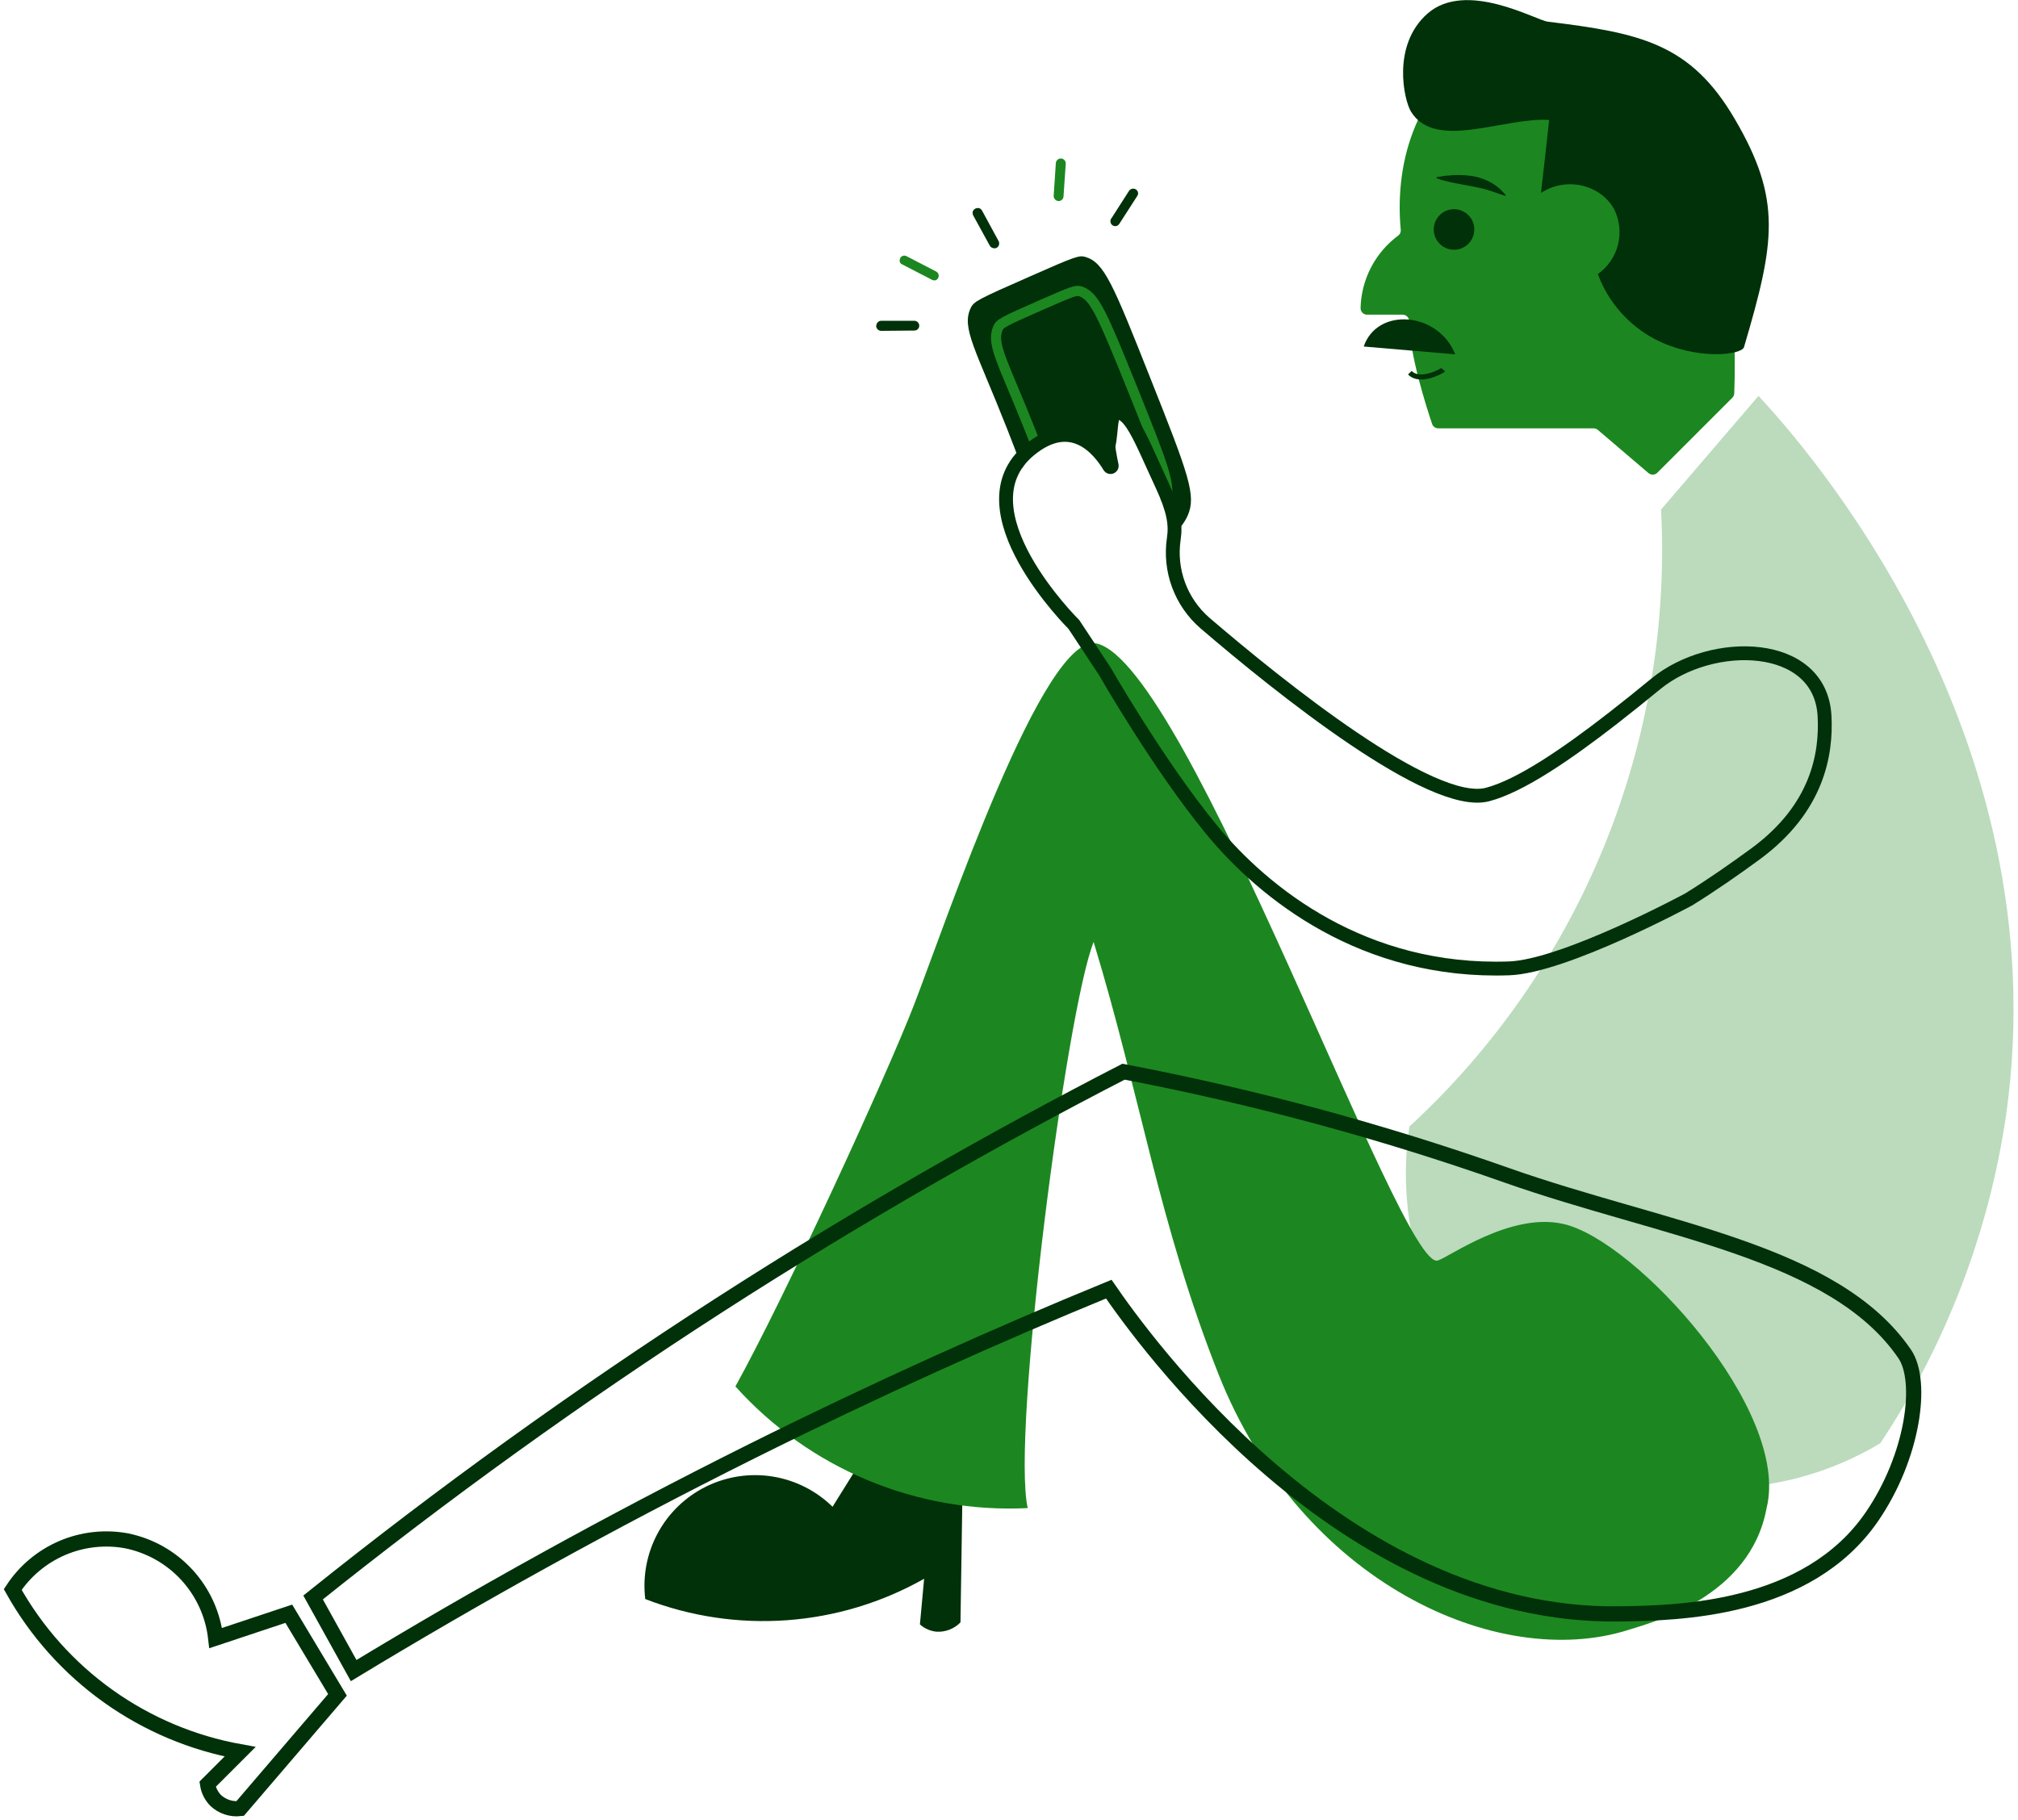 <svg xmlns="http://www.w3.org/2000/svg" width="398" height="359" viewBox="0 0 398 359" fill="none"><g clip-path="url(#clip0_23_4477)"><path d="M172.25 284.292L189.88 290.462L189.43 320.012C188.823 320.641 188.086 321.131 187.271 321.449C186.457 321.767 185.583 321.904 184.71 321.852C183.49 321.736 182.341 321.231 181.43 320.412C181.71 317.412 181.99 314.412 182.26 311.412C173.959 316.105 164.72 318.898 155.209 319.589C145.699 320.281 136.153 318.854 127.26 315.412C126.717 310.923 127.581 306.377 129.734 302.401C131.887 298.425 135.222 295.216 139.278 293.217C143.334 291.219 147.911 290.53 152.375 291.246C156.84 291.961 160.972 294.046 164.2 297.212L172.25 284.292Z" fill="#003109"></path><path d="M326.85 93.262L341.66 78.452C341.889 78.215 342.024 77.902 342.04 77.572C343.4 40.882 331.25 12.772 313.19 7.622C309.426 6.627 305.5 6.397 301.645 6.947C297.791 7.496 294.086 8.814 290.75 10.822C280.38 17.232 274.89 30.552 276.26 45.332C276.283 45.553 276.247 45.775 276.156 45.977C276.064 46.18 275.921 46.354 275.74 46.482C273.505 48.142 271.678 50.288 270.395 52.759C269.113 55.229 268.41 57.959 268.34 60.742C268.333 60.915 268.362 61.088 268.424 61.25C268.485 61.411 268.58 61.559 268.7 61.683C268.821 61.808 268.965 61.906 269.125 61.973C269.285 62.04 269.457 62.074 269.63 62.072H276.63C276.797 62.071 276.962 62.102 277.117 62.165C277.271 62.227 277.412 62.32 277.531 62.437C277.65 62.554 277.744 62.693 277.809 62.847C277.875 63 277.909 63.165 277.91 63.332C277.96 69.912 281.4 80.522 282.45 83.622C282.537 83.876 282.702 84.096 282.921 84.252C283.139 84.408 283.401 84.492 283.67 84.492H314.31C314.615 84.492 314.91 84.603 315.14 84.802L325.14 93.332C325.385 93.529 325.694 93.631 326.008 93.618C326.323 93.605 326.622 93.479 326.85 93.262Z" fill="#1C8720"></path><path d="M346.82 78.092L327.6 100.512C328.786 123.201 324.952 145.873 316.372 166.911C307.791 187.948 294.676 206.834 277.96 222.222C274.27 247.142 285.69 271.832 306.78 284.682C316.456 290.486 327.527 293.551 338.81 293.551C350.093 293.551 361.164 290.486 370.84 284.682C383.815 265.166 392.296 243.013 395.67 219.822C406.28 144.012 355.41 87.352 346.82 78.092Z" fill="#BBDBBC"></path><path d="M180.27 198.202C174.9 212.102 154.72 256.032 145.04 273.472C152.261 281.507 161.182 287.83 171.155 291.982C181.128 296.134 191.901 298.009 202.69 297.472C199.44 282.852 210.33 199.232 215.69 185.802C225.03 216.492 228.51 241.212 240.31 271.042C256.57 312.132 295.41 329.682 321.19 321.492C325.68 320.062 345.19 315.082 348.41 297.492C353.22 278.272 322.69 244.742 308.41 241.442C297.98 239.012 285.75 248.012 283.56 248.642C276.33 250.852 234.4 131.112 216.3 126.932C205.89 124.532 186.64 181.702 180.27 198.202Z" fill="#1C8720"></path><path d="M56.96 318.312L66.56 334.312L47.35 356.742C46.48 356.838 45.6 356.744 44.77 356.468C43.94 356.192 43.179 355.74 42.54 355.142C41.681 354.272 41.12 353.152 40.94 351.942L47.35 345.532C37.975 343.844 29.092 340.098 21.338 334.565C13.585 329.032 7.154 321.848 2.51 313.532C4.888 309.903 8.283 307.056 12.271 305.346C16.259 303.637 20.662 303.142 24.93 303.922C29.519 304.845 33.696 307.2 36.861 310.649C40.025 314.097 42.014 318.461 42.54 323.112L56.96 318.312Z" stroke="#003109" stroke-width="3" stroke-miterlimit="10"></path><path d="M305.53 23.652C296.45 23.122 283.12 29.762 278.3 22.052C276.9 19.812 274.42 8.902 281.57 2.652C289.2 -3.988 302.96 4.012 305.25 4.272C323.55 6.502 333.44 8.592 342.14 23.472C351.52 39.472 350.04 47.832 343.96 68.472C343.5 70.032 334.59 71.152 326.34 66.872C321.158 64.122 317.169 59.563 315.13 54.062C317.109 52.664 318.52 50.602 319.109 48.252C319.698 45.902 319.425 43.418 318.34 41.252C315.75 36.522 309.04 34.722 303.92 38.052C304.473 33.259 305.01 28.459 305.53 23.652Z" fill="#003109"></path><path d="M375.65 267.062C361.77 246.762 327.89 242.672 297.18 231.832C272.532 223.132 247.264 216.3 221.59 211.392C196.59 224.272 169.74 239.482 141.83 257.452C114.159 275.273 87.43 294.516 61.75 315.102L69.75 329.522C93.52 315.112 119.67 300.522 148.22 286.282C172.67 274.092 196.22 263.492 218.68 254.282C225.02 263.492 264.54 319.232 319.58 318.342C330.91 318.152 356.48 317.742 369.22 299.122C377.33 287.262 379.34 272.462 375.65 267.062Z" stroke="#003109" stroke-width="3" stroke-miterlimit="10"></path><path d="M286.77 49.262C288.979 49.262 290.77 47.471 290.77 45.262C290.77 43.053 288.979 41.262 286.77 41.262C284.561 41.262 282.77 43.053 282.77 45.262C282.77 47.471 284.561 49.262 286.77 49.262Z" fill="#003109"></path><path d="M287.01 69.892L268.96 68.352C271.65 60.482 283.69 61.512 287.01 69.892Z" fill="#003109"></path><path d="M296.82 38.622C295.42 38.192 294.4 37.752 293.36 37.452C292.32 37.152 291.36 36.952 290.27 36.742C289.18 36.532 288.13 36.362 286.98 36.122C286.41 36.002 285.81 35.892 285.21 35.732C284.561 35.589 283.926 35.392 283.31 35.142V34.942L285.14 34.662C285.75 34.662 286.37 34.542 286.99 34.532C288.229 34.491 289.468 34.575 290.69 34.782C291.915 35.024 293.093 35.459 294.18 36.072C294.719 36.388 295.228 36.753 295.7 37.162C296.17 37.572 296.58 38.052 296.99 38.472L296.82 38.622Z" fill="#003109"></path><path d="M278.06 73.512C280.06 75.612 284.41 73.182 284.63 72.922" stroke="#003109" stroke-miterlimit="10"></path><path d="M226.75 74.272C219.52 56.012 217.75 51.792 214.11 50.692C212.83 50.312 212.17 50.542 203.3 54.452C192.77 59.082 192.07 59.452 191.45 60.752C189.56 64.692 192.45 68.912 198.66 84.672C199.79 87.542 200.75 90.072 201.59 92.342C201.96 91.902 204.54 86.432 210 85.342C214.55 84.472 217.2 90.492 218.95 89.752C220.88 88.932 219.95 82.092 221.38 81.552C222.81 81.012 227.16 88.332 230.05 95.372C231.188 98.137 232.143 100.973 232.91 103.862C233.448 103.196 233.899 102.463 234.25 101.682C235.95 97.752 234.55 93.862 226.75 74.272Z" fill="#003109"></path><path d="M229.84 99.012C230.96 95.882 229.79 92.712 223.39 76.802C217.39 61.942 215.91 58.532 213.24 57.512C212.3 57.162 211.8 57.332 205.35 60.162C197.71 63.522 197.2 63.802 196.79 64.812C195.51 67.902 197.79 71.362 202.9 84.182C203.34 85.262 203.74 86.282 204.12 87.252" stroke="#1C8720" stroke-width="2" stroke-miterlimit="10"></path><path d="M217.89 132.402C217.89 132.402 228.48 150.912 238.89 163.582C249.3 176.252 269 192.012 297.61 191.012C308.54 190.642 333.07 177.402 333.07 177.402C337.71 174.522 342.18 171.402 346.27 168.402C358.42 159.462 360.27 148.812 359.84 141.142C358.96 126.252 337.64 125.822 326.58 134.882C323.83 137.142 320.98 139.442 318.11 141.672C309.03 148.732 299.84 155.032 293.37 156.722C282.32 159.612 252.32 135.472 237.64 122.892C235.304 120.864 233.517 118.28 232.444 115.378C231.371 112.477 231.046 109.352 231.5 106.292C231.93 103.402 231.5 100.722 229.2 95.712C224.87 86.432 222.66 79.922 219.36 81.712C217.55 82.712 218.6 88.792 219.26 91.862C219.267 91.916 219.255 91.971 219.227 92.017C219.198 92.064 219.155 92.099 219.104 92.118C219.053 92.136 218.997 92.137 218.945 92.12C218.894 92.102 218.849 92.068 218.82 92.022C216.82 88.682 211.39 81.832 203.02 88.782C188.89 100.512 211.79 123.172 211.79 123.172L217.89 132.402Z" stroke="#003109" stroke-width="2.73" stroke-miterlimit="10"></path><path d="M196.94 47.532C197.045 47.722 197.084 47.941 197.054 48.156C197.023 48.37 196.924 48.569 196.77 48.722C196.664 48.828 196.533 48.907 196.39 48.952C196.239 48.988 196.081 48.988 195.93 48.952C195.78 48.929 195.637 48.872 195.512 48.785C195.388 48.699 195.284 48.585 195.21 48.452L191.95 42.512C191.89 42.397 191.852 42.271 191.84 42.142C191.814 42.013 191.814 41.881 191.84 41.752C191.925 41.502 192.099 41.291 192.33 41.162C192.445 41.102 192.571 41.064 192.7 41.052C192.829 41.026 192.961 41.026 193.09 41.052C193.213 41.092 193.328 41.153 193.43 41.232C193.532 41.315 193.617 41.417 193.68 41.532L196.94 47.532Z" fill="#003109"></path><path d="M177.52 50.952C177.569 50.842 177.64 50.743 177.73 50.662C177.824 50.579 177.932 50.515 178.05 50.472C178.165 50.431 178.288 50.414 178.41 50.422C178.535 50.434 178.657 50.468 178.77 50.522L184.57 53.522C184.685 53.578 184.789 53.652 184.88 53.742C184.969 53.837 185.037 53.949 185.08 54.072C185.129 54.189 185.15 54.316 185.14 54.442C185.133 54.571 185.099 54.697 185.04 54.812C184.987 54.928 184.908 55.03 184.81 55.112C184.712 55.192 184.6 55.254 184.48 55.292C184.357 55.312 184.233 55.312 184.11 55.292C183.986 55.273 183.867 55.229 183.76 55.162L177.95 52.162C177.832 52.117 177.726 52.045 177.64 51.952C177.553 51.865 177.488 51.759 177.45 51.642C177.427 51.52 177.427 51.394 177.45 51.272C177.464 51.145 177.505 51.022 177.57 50.912L177.52 50.952Z" fill="#1C8720"></path><path d="M209.24 39.552C209.078 39.639 208.893 39.674 208.71 39.652C208.463 39.627 208.233 39.511 208.067 39.326C207.9 39.141 207.809 38.901 207.81 38.652L208.24 32.152C208.267 31.895 208.393 31.659 208.59 31.492C208.688 31.408 208.803 31.345 208.927 31.307C209.051 31.269 209.181 31.257 209.31 31.272C209.438 31.28 209.562 31.315 209.675 31.373C209.789 31.432 209.889 31.513 209.97 31.612C210.054 31.71 210.117 31.825 210.155 31.949C210.193 32.073 210.205 32.203 210.19 32.332L209.75 38.772C209.74 38.937 209.684 39.096 209.59 39.232C209.506 39.369 209.384 39.48 209.24 39.552Z" fill="#1C8720"></path><path d="M219.17 43.112L222.68 37.632C222.826 37.427 223.044 37.284 223.29 37.232C223.537 37.18 223.794 37.223 224.01 37.352C224.119 37.42 224.214 37.508 224.29 37.612C224.364 37.713 224.415 37.829 224.44 37.952C224.47 38.077 224.47 38.207 224.44 38.332C224.414 38.459 224.359 38.579 224.28 38.682L220.75 44.162C220.658 44.289 220.547 44.4 220.42 44.492C220.265 44.572 220.094 44.613 219.92 44.612C219.746 44.602 219.577 44.547 219.43 44.452C219.221 44.308 219.074 44.09 219.02 43.842C218.968 43.591 219.015 43.33 219.15 43.112H219.17Z" fill="#003109"></path><path d="M172.83 64.232C172.839 63.98 172.942 63.741 173.12 63.562C173.301 63.382 173.545 63.278 173.8 63.272H180.35C180.598 63.283 180.834 63.387 181.01 63.562C181.188 63.741 181.291 63.98 181.3 64.232C181.301 64.407 181.256 64.58 181.17 64.732C181.084 64.885 180.955 65.01 180.8 65.092C180.661 65.163 180.507 65.201 180.35 65.202L173.8 65.262C173.535 65.262 173.28 65.157 173.093 64.969C172.905 64.782 172.8 64.527 172.8 64.262L172.83 64.232Z" fill="#003109"></path></g><defs><clipPath id="clip0_23_4477"><rect width="396.37" height="358.26" fill="white" transform="translate(0.75 0.012)"></rect></clipPath></defs></svg>